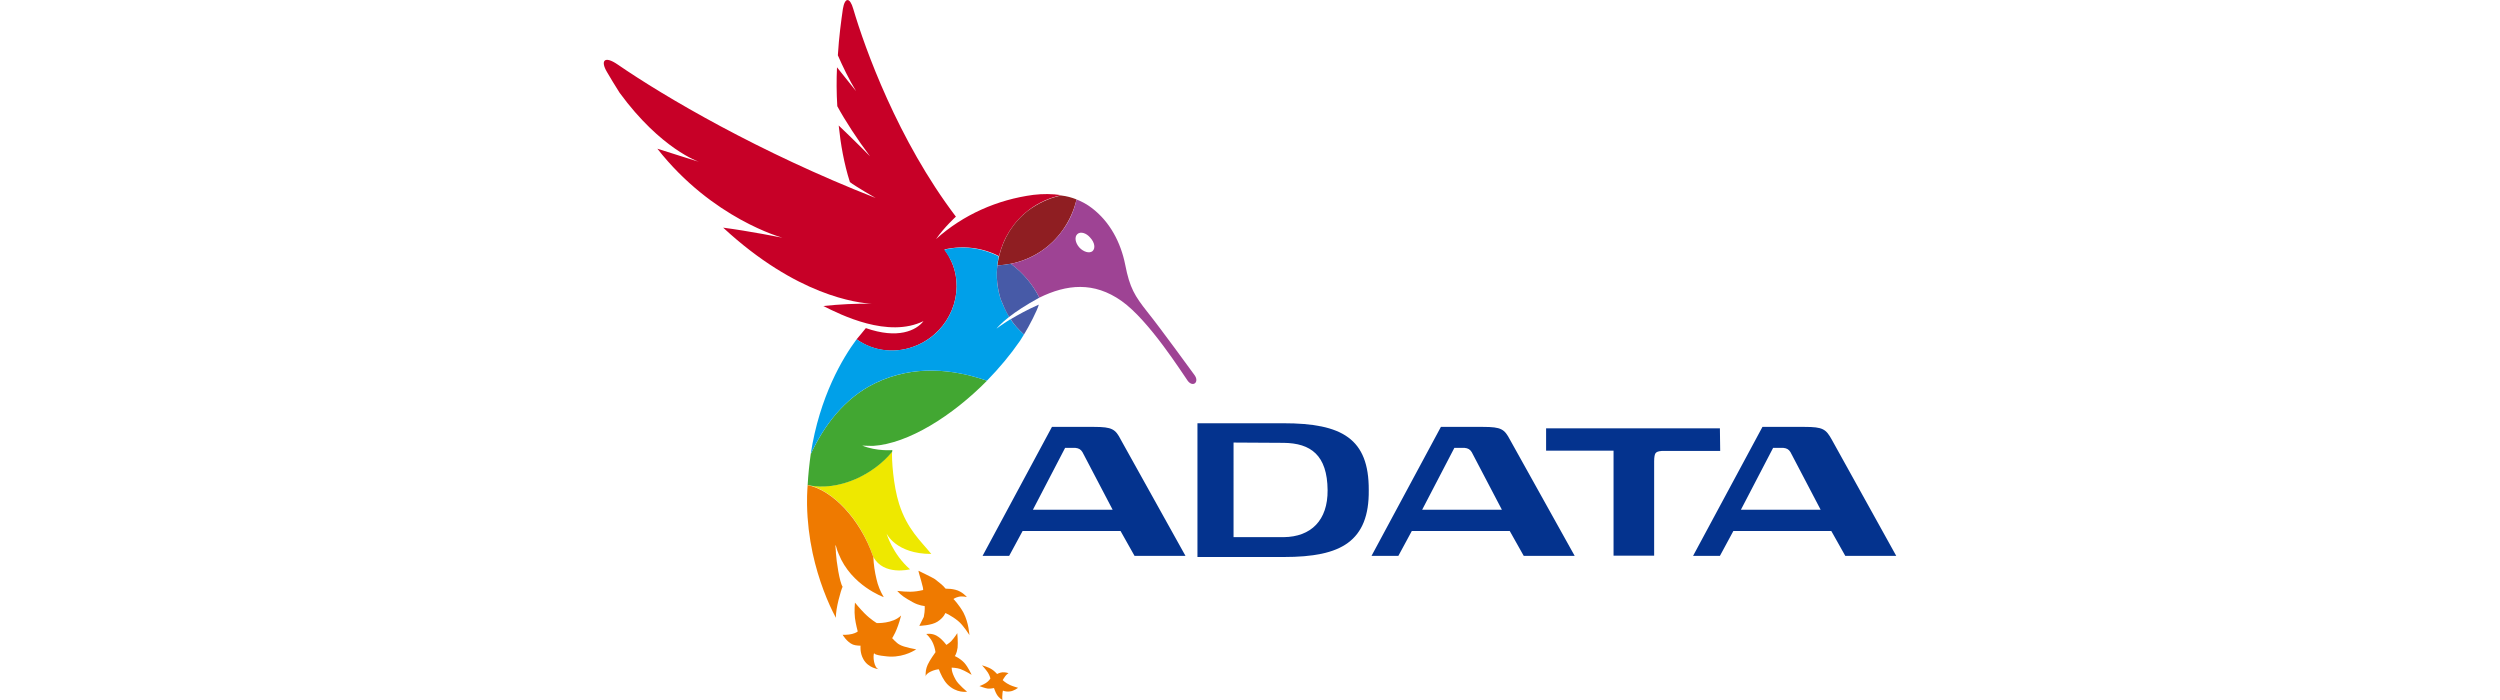 <?xml version="1.0" encoding="utf-8"?>
<!-- Generator: Adobe Illustrator 23.0.6, SVG Export Plug-In . SVG Version: 6.00 Build 0)  -->
<svg version="1.1" id="圖層_1" xmlns="http://www.w3.org/2000/svg" xmlns:xlink="http://www.w3.org/1999/xlink" x="0px" y="0px"
	 viewBox="0 0 500 140" style="enable-background:new 0 0 500 140;" xml:space="preserve">
<style type="text/css">
	.st0{fill:#EEE800;}
	.st1{fill:#42A732;}
	.st2{fill:#EF7A00;}
	.st3{fill:#C70027;}
	.st4{fill:#8F1E22;}
	.st5{fill:#9E4394;}
	.st6{fill:#00A0E9;}
	.st7{fill:#475AA7;}
	.st8{fill:#04338E;}
</style>
<g>
	<path class="st0" d="M161.53,96.96L161.53,96.96c4.87,1.06,10.52,6.6,13.15,14.5v-0.06c2.07,3.81,7.33,2.46,7.33,2.46
		c-3.53-3.08-4.7-7.16-4.7-7.16s1.85,4.09,8.95,4.09c-2.13-2.63-4.81-4.93-6.44-10.02c-1.18-3.69-1.51-9.01-1.4-10.47
		C174.74,94.84,167.8,98.36,161.53,96.96"/>
	<path class="st1" d="M174.62,89.18c7.05-0.45,15.89-6.04,22.78-13.04c-6.77-2.35-14.66-3.19-22.27,0.45
		c-6.44,3.08-10.47,8.84-12.98,14.22c-0.28,1.96-0.5,4.03-0.62,6.21c6.27,1.34,13.21-2.13,16.9-6.66c0-0.11,0-0.22,0.06-0.34
		c0,0-3.13,0.28-6.04-0.9C172.95,89.13,173.67,89.18,174.62,89.18"/>
	<g>
		<path class="st2" d="M161.53,97.02c0,0.28-0.06,0.56-0.06,0.9c-0.06,0.84-0.06,1.68-0.06,2.52c0,0.17,0,0.28,0,0.45v0.11
			c0.06,3.25,0.45,6.49,1.12,9.63c1.18,5.43,3.08,10.02,4.65,12.93c-0.06-1.85,1.01-5.54,1.34-6.21c-0.62-0.95-1.23-5.04-1.34-6.77
			c0-0.06,0-0.17,0-0.22c-0.11-1.06-0.17-1.79,0.06-1.01c0.11,0.5,0.28,0.95,0.5,1.46c2.52,6.32,9.01,8.62,9.01,8.62
			c-0.67-1.12-1.18-2.35-1.46-3.64c-0.34-1.4-0.56-2.91-0.62-4.37C171.99,103.62,166.4,98.03,161.53,97.02 M200.54,136.03
			c0,0,0.28-0.5,0.5-0.78c0.28-0.39,0.67-0.62,0.67-0.62s-0.67-0.22-1.23-0.17c-0.56,0.06-1.06,0.34-1.06,0.34s-0.56-0.62-1.01-0.9
			c-0.73-0.5-2.01-0.84-2.01-0.84s0.78,0.84,1.18,1.46c0.39,0.62,0.5,1.18,0.5,1.18s-0.28,0.5-0.9,0.9
			c-0.62,0.39-1.29,0.62-1.29,0.62s1.18,0.45,1.68,0.5c0.39,0.06,1.23-0.11,1.23-0.11s0.28,0.84,0.56,1.29
			c0.39,0.67,1.12,1.12,1.12,1.12s-0.06-0.67,0-1.06c0-0.45,0.11-0.84,0.11-0.84s0.56,0.28,1.34,0.17c0.84-0.06,1.68-0.73,1.68-0.73
			s-1.18-0.34-1.62-0.56C201.1,136.59,200.54,136.03,200.54,136.03 M192.03,133.79c1.06,0.39,2.29,1.18,2.29,1.18
			s-0.62-1.46-1.46-2.41c-0.9-0.95-1.9-1.34-1.9-1.34s0.39-0.45,0.56-1.68c0.11-1.01-0.06-2.91-0.06-2.91s-0.56,0.9-1.23,1.62
			c-0.39,0.39-0.95,0.73-0.95,0.73s-0.78-1.06-1.62-1.62c-1.12-0.84-2.41-0.56-2.41-0.56s0.9,0.73,1.4,1.96
			c0.34,0.78,0.45,1.68,0.45,1.68s-1.18,1.62-1.57,2.52c-0.34,0.78-0.45,1.46-0.39,2.41c-0.06-0.84,1.96-1.51,2.63-1.51
			c0.39,1.01,0.9,2.13,1.68,2.97c1.85,1.9,3.97,1.51,3.97,1.51s-1.79-1.46-2.29-2.41c-0.95-1.68-0.78-2.41-0.78-2.41
			S191.41,133.57,192.03,133.79"/>
		<path class="st2" d="M178.43,127.63c0,0,1.01-1.4,1.79-4.53c-1.68,1.68-4.87,1.51-4.87,1.51s-1.18-0.67-2.46-1.96
			c-0.84-0.84-1.9-2.13-1.9-2.13s-0.17,1.73,0,3.08c0.17,1.29,0.56,2.69,0.56,2.69s-0.28,0.28-1.12,0.5
			c-0.84,0.22-1.9,0.17-1.9,0.17s0.84,1.46,2.07,1.96c0.56,0.22,1.51,0.22,1.51,0.22s-0.17,1.4,0.56,2.69
			c1.01,1.85,3.13,2.01,3.13,2.01c-1.01-0.11-1.29-2.69-0.95-3.3c-0.28,0.56,2.97,0.78,3.13,0.78c3.08,0.11,5.26-1.46,5.26-1.46
			s-2.46-0.39-3.36-0.95C179.33,128.64,178.43,127.63,178.43,127.63 M183.86,125.17c0,0,2.46-0.06,3.64-0.84
			c1.29-0.84,1.57-1.73,1.57-1.73s1.29,0.56,2.52,1.57c1.12,0.9,2.29,2.85,2.29,2.85s-0.11-2.41-1.18-4.48
			c-0.9-1.62-2.01-2.74-2.01-2.74s0.34-0.28,1.06-0.45c0.78-0.17,1.62,0.06,1.62,0.06s-0.9-1.12-2.29-1.46
			c-0.67-0.17-1.29-0.22-1.96-0.22c-0.56-0.73-1.4-1.29-2.13-1.9c-0.28-0.22-3.3-1.68-3.3-1.68c0,0.39,1.18,3.81,0.9,3.86
			c-1.9,0.45-3.08,0.39-5.15,0.17c0.78,0.9,1.57,1.4,3.08,2.24c1.29,0.73,2.41,0.78,2.41,0.78s0.11,0.78-0.17,2.18
			C184.53,123.88,183.86,125.17,183.86,125.17"/>
	</g>
	<path class="st3" d="M174.4,60.75c-3.25-0.06-6.49,0.11-9.74,0.45c3.53,1.79,12.98,6.49,20.04,3.02c-1.46,1.9-5.15,3.64-11.53,1.4
		l0,0c-0.17,0.22-1.73,2.13-1.85,2.24c3.41,2.46,8,3.02,12.26,1.12c6.38-2.85,9.4-10.19,6.83-16.4c-0.22-0.45-0.45-0.95-0.67-1.4
		c-0.28-0.45-0.56-0.9-0.84-1.29c3.69-0.84,7.56-0.39,10.91,1.34c0.84-3.64,2.91-6.88,5.88-9.18c1.96-1.51,4.2-2.52,6.6-3.02
		c-1.85-0.28-3.75-0.28-5.6-0.06c-7.22,0.95-14.05,3.97-19.48,8.84c1.68-2.41,3.97-4.48,3.97-4.48
		C179.55,28.01,172.95,9.6,170.65,1.77c-0.67-2.35-1.68-2.35-2.07,0c-0.34,2.35-0.78,5.54-1.01,9.29c0.9,2.07,2.24,4.87,3.64,7.16
		l-3.81-4.76c-0.11,2.46-0.11,5.09,0.06,7.78c1.51,2.8,4.09,6.77,6.55,10.02c0,0-2.91-2.97-6.27-6.16
		c0.39,3.75,1.06,7.61,2.24,11.31c0.95,0.78,5.15,3.19,5.15,3.19c-23.39-9.18-42.14-20.2-51.6-26.7c-2.69-1.85-3.47-0.73-2.13,1.51
		c0.67,1.18,1.51,2.52,2.52,4.14c8.28,11.31,15.89,13.82,15.89,13.82s-3.81-1.18-8.34-2.63c11.03,14.05,25.02,17.8,25.02,17.8
		s-6.72-1.34-11.86-2.01C159.4,59.19,171.49,60.59,174.4,60.75"/>
	<path class="st4" d="M199.81,51.3c-0.17,0.56-0.22,1.18-0.34,1.79c0.9-0.06,1.79-0.17,2.69-0.34c4.2-0.84,7.95-3.25,10.41-6.77
		c1.34-1.9,2.24-3.97,2.74-6.1c-1.01-0.39-2.01-0.67-3.08-0.78c-2.41,0.5-4.65,1.57-6.6,3.02C202.66,44.41,200.65,47.66,199.81,51.3
		"/>
	<path class="st5" d="M218.5,50.23c-0.62,0.5-1.79,0.17-2.63-0.73c-0.84-0.95-1.01-2.13-0.39-2.69c0.62-0.56,1.79-0.22,2.57,0.73
		C218.95,48.5,219.12,49.67,218.5,50.23 M238.87,74.97c-0.78-1.06-6.88-9.46-9.4-12.59c-2.52-3.19-3.53-4.81-4.42-9.4
		c-0.9-4.53-3.08-8.62-6.66-11.36c-0.95-0.73-1.96-1.29-3.08-1.73c-0.5,2.18-1.4,4.31-2.74,6.1c-2.46,3.53-6.21,5.93-10.41,6.77
		c2.41,1.79,4.37,4.09,5.71,6.77c5.48-2.69,10.91-3.25,16.45,0.67c5.54,3.92,12.2,14.55,13.26,16.01
		C238.65,77.54,239.94,76.37,238.87,74.97"/>
	<g>
		<path class="st6" d="M204.73,66.97c-0.45,0.73-0.73,1.06-0.78,1.23C204.17,67.81,204.45,67.41,204.73,66.97"/>
		<path class="st6" d="M202.1,63.83c-1.79,1.12-2.8,1.9-2.8,1.9s0.67-0.9,2.52-2.35c-0.62-1.12-1.18-2.29-1.68-3.53
			c-0.9-2.74-1.01-5.71-0.39-8.56c-3.36-1.73-7.22-2.24-10.91-1.34c0.62,0.84,1.12,1.68,1.57,2.63c2.57,6.21-0.45,13.6-6.83,16.4
			c-4.25,1.9-8.84,1.29-12.26-1.12c-2.74,3.69-7.39,11.36-9.18,22.95c2.52-5.37,6.55-11.14,12.98-14.22
			c7.61-3.64,15.45-2.8,22.27-0.45c2.46-2.52,4.7-5.2,6.55-7.89l0.84-1.34C203.73,65.9,202.72,64.84,202.1,63.83 M204.79,66.91
			l-0.06,0.06C204.73,66.97,204.73,66.91,204.79,66.91"/>
		<path class="st6" d="M203.9,68.2L203.9,68.2C203.84,68.31,203.84,68.37,203.9,68.2 M204.79,66.91l-0.84,1.34l0,0
			c0.11-0.17,0.34-0.5,0.78-1.23L204.79,66.91z"/>
	</g>
	<path class="st7" d="M204.79,66.91c1.01-1.62,2.74-4.98,2.97-5.99c-2.29,1.01-4.2,2.07-5.6,2.91
		C202.72,64.84,203.73,65.9,204.79,66.91"/>
	<path class="st7" d="M204.79,66.91c-1.06-1.01-2.01-2.07-2.63-3.08C202.72,64.84,203.73,65.9,204.79,66.91 M202.16,52.75
		c-0.9,0.17-1.79,0.28-2.69,0.34c-0.28,2.29,0,4.59,0.67,6.77c0.45,1.12,1.06,2.52,1.68,3.53c1.34-1.06,3.3-2.35,6.04-3.86
		C206.53,56.84,204.57,54.54,202.16,52.75"/>
	<path class="st8" d="M348.18,101.95l6.44-12.37h2.07c0.62,0.06,1.06,0.28,1.4,0.84l6.04,11.53H348.18z M366.37,87.95
		c-1.18-2.13-1.79-2.57-5.43-2.57h-8.45l-13.88,25.8h5.37l2.69-4.98h19.59l2.8,4.98h10.19L366.37,87.95z M284.43,101.95l6.44-12.37
		h2.07c0.62,0.06,1.06,0.28,1.4,0.84l6.04,11.53H284.43z M296.63,85.38h-8.45l-13.88,25.8h5.37l2.69-4.98h19.59l2.8,4.98h10.19
		L302,87.95C300.88,85.83,300.27,85.38,296.63,85.38 M206.58,101.95l6.44-12.37h2.07c0.62,0.06,1.06,0.28,1.4,0.84l6.04,11.53
		H206.58z M218.84,85.38h-8.45l-13.88,25.8h5.32l2.69-4.98h19.59l2.8,4.98h10.19l-12.93-23.23
		C223.09,85.83,222.42,85.38,218.84,85.38 M343.98,85.66h-34.76v4.48h13.49v20.99h8.12V92.26c0-0.84,0.11-1.4,0.28-1.62
		c0.17-0.22,0.45-0.39,1.23-0.45h0.06h11.64L343.98,85.66z M256.73,107.43h-10.02V88.51l9.96,0.06c0.06,0,0.06,0,0.06,0
		c5.43,0.06,8.73,2.46,8.79,9.46C265.57,104.07,262.21,107.37,256.73,107.43 M256.67,84.65h-17.18v26.75h0.17h17.07h0.06
		c5.76,0,10.02-0.78,12.82-2.85c2.8-2.07,4.2-5.43,4.14-10.52C273.8,87.73,268.42,84.65,256.67,84.65"/>
</g>
</svg>
